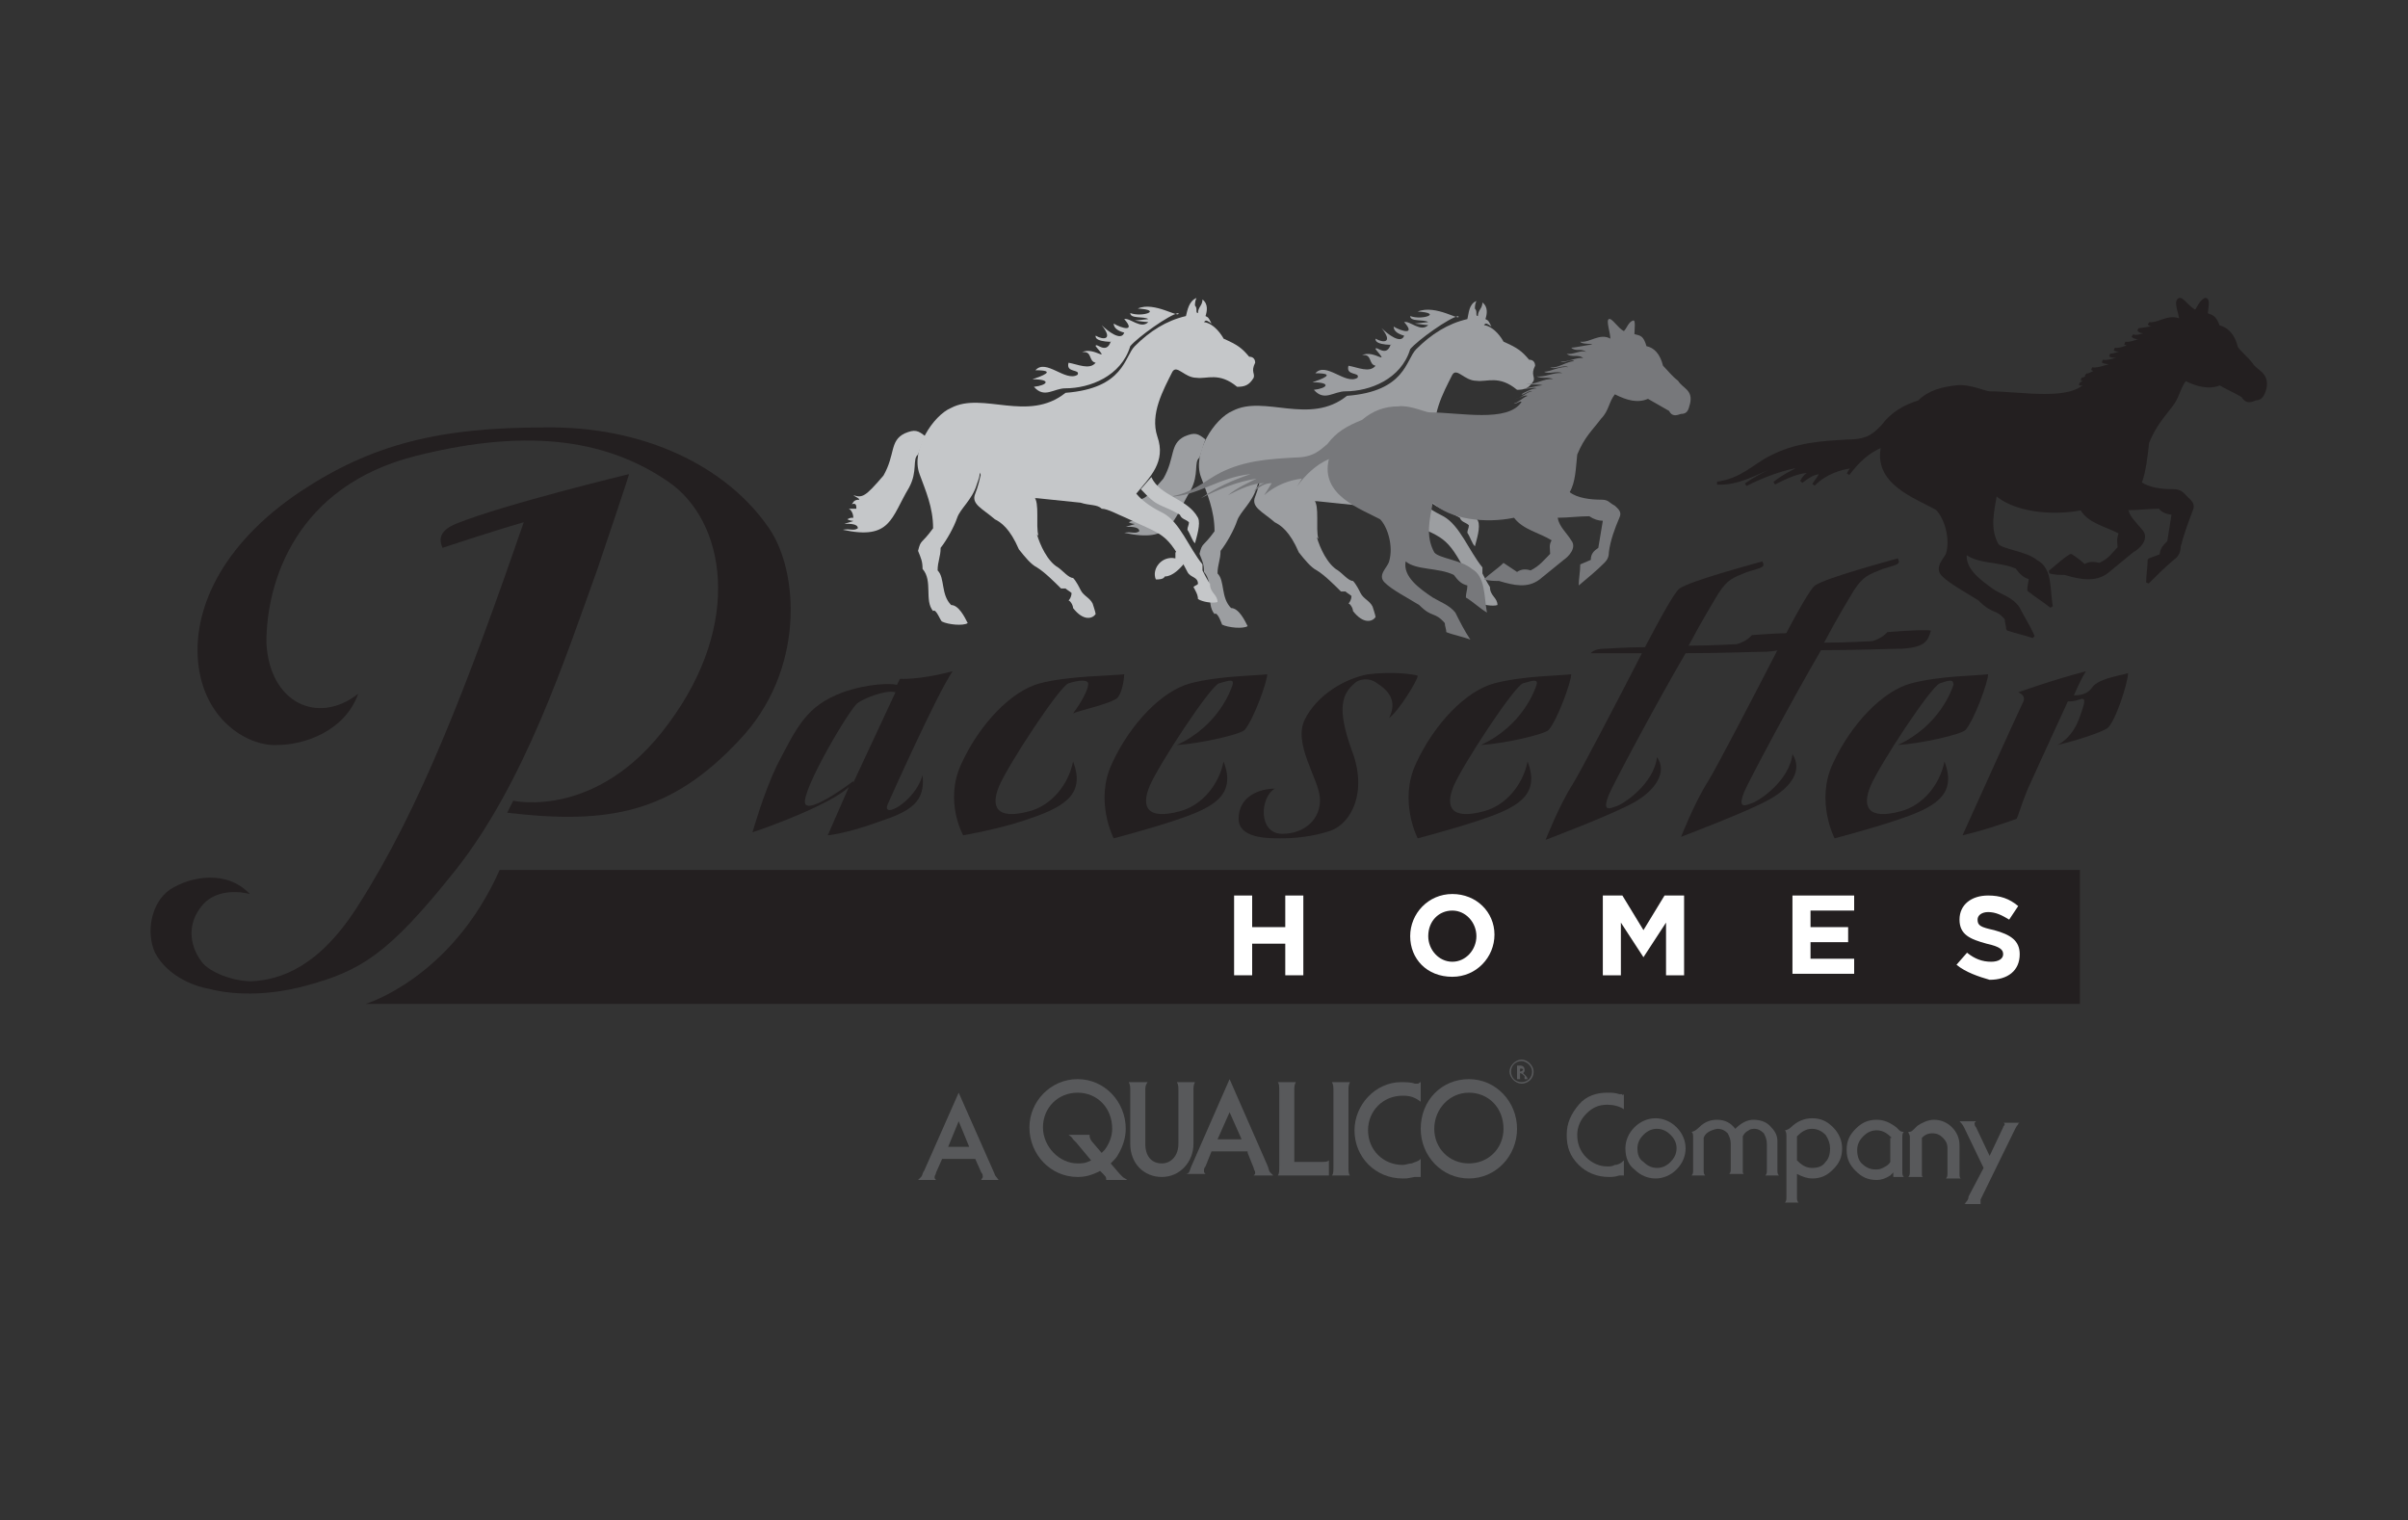 <?xml version="1.0" encoding="utf-8"?>
<!-- Generator: Adobe Illustrator 24.3.0, SVG Export Plug-In . SVG Version: 6.00 Build 0)  -->
<svg version="1.1" id="Layer_2" xmlns="http://www.w3.org/2000/svg" xmlns:xlink="http://www.w3.org/1999/xlink" x="0px" y="0px"
	 viewBox="0 0 160 101" style="enable-background:new 0 0 160 101;" xml:space="preserve">
<rect x="0" y="0" width="160" height="101" fill="#333333" stroke="none"/>
<style type="text/css">
	.st0{fill:#231F20;}
	.st1{fill-rule:evenodd;clip-rule:evenodd;fill:#231F20;stroke:#231F20;stroke-width:0.198;stroke-miterlimit:1;}
	.st2{fill-rule:evenodd;clip-rule:evenodd;fill:#9C9EA1;}
	.st3{fill-rule:evenodd;clip-rule:evenodd;fill:#77787B;}
	.st4{fill-rule:evenodd;clip-rule:evenodd;fill:#C5C7C9;}
	.st5{fill:#FFFFFF;}
	.st6{fill:#58595B;}
</style>
<g>
	<path class="st0" d="M138.2,66.7v-8.9h-105c-3.2,7.2-8.9,8.9-8.9,8.9H138.2z"/>
	<path class="st1" d="M139.8,24.9c-0.2-0.1-0.8,0.1-1,0c0.4,0,1-0.2,1.4-0.2c-0.3-0.1-0.9,0-1.2-0.2c0.6,0.1,1.3-0.4,1.9-0.3
		c-0.4-0.2-0.8,0-1.2-0.2c0.5,0.1,1.2-0.3,1.7-0.3c-0.3-0.2-0.9,0.1-1.2-0.1c0.4,0,1.2-0.4,1.6-0.4c-0.3-0.2-1,0.2-1.3,0
		c0.5,0.1,1.2-0.4,1.7-0.4c-0.2-0.2-0.7,0.2-1,0c0.5,0.1,1.1-0.4,1.6-0.2c-0.3-0.3-0.8,0-1.1-0.3c0.4,0.2,1-0.3,1.4-0.1
		c-0.3-0.3-0.8,0-1-0.3c0.3,0,1.1-0.2,1.5-0.2c-0.1-0.2-0.7,0-0.8-0.2c0.6,0.1,1.3-0.6,2.1-0.2c0-0.5-0.4-1.2-0.1-1.4
		c0.2-0.1,0.6,0.6,1.1,0.8c0.2-0.3,0.3-0.6,0.6-0.8c0.3-0.1,0.1,0.7,0.1,1c0.4,0.1,0.6,0.2,0.8,0.8c0.5,0.1,1,0.5,1.2,1.4
		c0.3,0.4,0.7,0.7,1,1.1c0.3,0.5,1.1,0.6,0.9,1.6c-0.1,0.3-0.2,0.7-0.6,0.7c-0.3,0.1-0.6,0.3-0.9-0.2c-0.5-0.3-1-0.5-1.5-0.8
		c-0.7,0.3-1.5,0.1-2.3-0.3c-0.4,0.5-0.5,1.2-0.9,1.7c-0.6,0.8-1.1,1.3-1.6,2.5c-0.1,0.9-0.2,1.9-0.5,2.7c0.6,0.4,1.4,0.5,2.2,0.5
		c0.5,0,0.6,0.2,0.9,0.5c0.2,0.2,0.5,0.4,0.3,0.8c-0.3,0.8-0.6,1.6-0.8,2.4c0,0.3-0.1,0.6-0.4,0.8c-0.6,0.5-1.2,1.1-1.7,1.6
		c0-0.5,0.1-1,0.1-1.5l0,0l0.8-0.3l0,0c0-0.4,0.2-0.6,0.5-0.9l0,0l0.3-1.9l0,0c-0.3,0-0.7-0.1-0.9-0.4c-0.7,0-1.4,0.1-2.2,0.1
		c0.1,0.6,0.6,1,1,1.5c0.4,0.5-0.2,1.1-0.6,1.3c-0.6,0.5-1.1,0.9-1.7,1.4c-0.8,0.6-1.8,0.4-2.8,0.1c-0.3,0-0.7,0-1-0.1
		c0.5-0.4,0.9-0.8,1.4-1.1c0.3,0.2,0.6,0.4,0.9,0.7c0.3-0.2,0.6-0.2,1-0.1c0.7-0.3,0.9-0.7,1.3-1.1c0-0.3-0.1-0.6,0.1-1
		c-0.9-0.5-2.1-0.7-2.6-1.6c-2,0.4-4.5,0.1-5.7-1c-0.2,1.2-0.5,2.3,0.1,3.4c0.3,0.4,1.9,0.5,2.6,1.1c1,0.5,0.8,1.9,1,3
		c-0.5-0.4-1-0.7-1.5-1.1c0-0.3,0.1-0.5,0.1-0.8c-0.4-0.1-0.6-0.3-0.9-0.7c-1.1-0.5-2.6-0.3-3.4-1c-0.2,1.1,0.9,1.9,1.9,2.6
		c0.5,0.3,1.2,0.5,1.6,1.1c0.3,0.6,0.7,1.2,1,1.9c-0.6-0.2-1.1-0.3-1.7-0.5c0-0.2-0.1-0.5-0.1-0.7c-0.7-0.8-0.8-0.3-1.8-1.3
		c-0.8-0.5-1.9-1.1-2.4-1.6c-0.5-0.5,0.2-1.1,0.3-1.4c0.3-1-0.1-2.4-0.7-3c-1.4-0.8-4.2-1.7-3.6-4.2c-1,0.4-1.7,1.1-2.3,1.9
		c0.1-0.2,0.2-0.3,0.3-0.5c-0.8,0.1-1.8,0.4-2.6,1.2c0.2-0.3,0.4-0.5,0.5-0.8c-0.5,0-0.9,0.3-1.3,0.6c0.2-0.4,0.4-0.5,0.7-0.7
		c-0.9,0-1.7,0.4-2.5,0.8c0.6-0.5,1.3-0.8,2-1.2c-1.4,0.2-2.7,0.7-3.9,1.3c1-0.7,2.2-1.2,3.4-1.7c-1.9,0.3-3.4,1.7-5.3,1.6
		c1.6-0.2,2.5-1.2,3.5-1.7c1.7-0.9,3.4-1,5.2-1.1c1.4,0,1.8-0.5,2.3-1c0.6-0.8,1.4-1.3,2.4-1.6c0.7-0.7,1.6-0.9,2.5-1
		c0.9-0.1,1.9,0.4,2.2,0.4c2.1,0,5.5,0.7,6.5-0.7c-0.1-0.1-0.4,0.2-0.5,0.1c0.2,0,0.7-0.5,0.9-0.5c-0.2-0.1-0.6,0.3-0.8,0.2
		c0.3,0,0.8-0.5,1.1-0.5c-0.2-0.1-0.6,0.3-0.8,0.2c0,0,0,0,0,0C138.9,25.3,139.5,24.9,139.8,24.9L139.8,24.9z"/>
	<g>
		<path class="st2" d="M97.5,21.2c-1.3,0.3-2.4,1-3.4,2c-0.7,0.7-0.7,2.8-4.6,3.1c-2.5,2-5.5-0.1-7.6,1c-1.2,0.5-2.7,2.8-2.1,4.4
			c0.4,1.1,0.9,2.2,0.9,3.6c-0.8,1.1-0.8,0.7-1,1.5c0.2,0.5,0.3,0.7,0.3,1.2c0.7,0.8,0.1,2.1,0.7,2.8c0.2-0.2,0.5,0.7,0.5,0.7
			c0.4,0.2,1.4,0.3,1.7,0.1c-0.2-0.4-0.6-1.2-1.1-1.2c-0.7-0.7-0.4-1.8-0.9-2.3c0-0.6,0.2-0.9,0.2-1.5c0.4-0.5,0.9-1.4,1.1-2
			c0.2-0.6,1-1.2,1.3-2.2c0.1-0.3,0.2-0.5,0.2-0.8c0.2,0.6,1.1,0.8,1.6,1.1c0.5,0.3,1.4,0.3,1.9,0.6l0,0l0.3,0l2.9,0.3l0,0
			c0.6,0.2,1.1,0.1,1.4,0.4c0.4,0,1.1,0.4,1.6,0.6c2.5,1.2,2.7,0.9,4.1,3.6c0.2,0.4,0.7,0.3,0.7,0.8c-0.1,0.1-0.2,0.1-0.3,0.2
			c0.1,0.2,0.3,0.5,0.3,0.8c0.3,0.2,1,0.3,1.3,0.2c0-0.5-0.5-0.6-0.5-1.2c-0.2-0.3-0.4-0.7-0.5-0.9l0,0v-0.4l0,0
			c-0.9-1.1-1.5-2.8-2.6-3.4c-0.6-0.3-1.3-0.7-1.8-1.3c0.9-1.1,2-2.1,1.4-3.8c-0.5-1.5,0.4-3.1,1-4.3c0.3-0.5,0.8,0.4,1.6,0.4
			c0.7,0.1,1.5-0.4,2.7,0.6c0.5,0,0.8-0.1,1.1-0.6c0.1-0.3-0.2-0.4,0.1-1c0-0.2-0.1-0.4-0.4-0.4c-0.5-0.6-0.8-0.8-1.7-1.2
			c-0.1-0.2-0.6-1-1.3-1.1c0.1-0.1,0.1-0.2,0.5,0.1c-0.2-0.4-0.2-0.4-0.4-0.5c0.1-0.3,0.2-0.8-0.2-1.1c0,0.4-0.3,0.5-0.3,0.9
			c-0.2,0,0-0.3-0.2-0.5c0-0.1,0-0.3,0.1-0.5C97.6,20.2,97.6,20.8,97.5,21.2L97.5,21.2z"/>
		<path class="st2" d="M83.4,33c-0.3,0.7,0.5,1,1.3,1.7c0.4,0.2,1,0.6,1.6,2c0.4,0.5,0.8,1,1.2,1.2c0.5,0.3,1.2,1,1.6,1.4l0,0h0.3
			l0,0c0.1,0.1,0.3,0.2,0.4,0.3c0,0.2-0.1,0.4-0.2,0.5c0.1,0,0.3,0.3,0.3,0.5c0.7,0.9,1.3,0.7,1.5,0.4c0-0.1-0.2-0.7-0.2-0.7
			c-0.2-0.4-0.6-0.5-0.8-0.9c-0.1-0.2-0.3-0.6-0.5-0.8c-0.3,0-0.7-0.5-1-0.7c-0.7-0.4-1.2-1.5-1.4-2.2l0,0l0.1,0.1l0,0
			c-0.2-0.7,0.1-2.2-0.3-2.6c-0.9-0.4-2.7-0.6-3.5-1.6C83.7,32,83.6,32.5,83.4,33L83.4,33z"/>
		<path class="st2" d="M95.1,31.9c0.6,1.3,2.4,1.4,3.1,2.7c0.2,0.4-0.1,1.3-0.2,1.7c-0.2-0.2-0.3-0.6-0.5-0.9c0-0.2,0.1-0.3,0.1-0.5
			c-0.2-0.2-0.5-0.2-0.6-0.5c-1.4-0.8-1.4-0.4-2.6-1.7l0,0L95.1,31.9L95.1,31.9z"/>
		<path class="st2" d="M94.2,20.7c1.7,0.1,0.3,0.6-0.5,0.3c0,0.4,0.9,0.2,1.2,0.4c-0.1,0-0.8,0.1-0.9,0.1c0.1,0,0.7,0.1,0.9,0.1
			c-0.5,0.5-1.2-0.3-1.6-0.2c0.8,0.9-0.2,0.6-0.7,0.3c0,0.3,0.3,0.5,0.7,0.6c-0.2,0.6-1.1-0.1-1.5-0.5c0.8,1,0.1,1-0.4,0.7
			c-0.1,0.5,1.5,0.4,1,0.4c-0.3,0.9-1,0-1,0.3c1,1.2-0.1,0-0.9,0.4c0.7-0.1,0.4,0.6,0.9,0.7c-0.4,0.5-1.2,0.1-1.8,0
			c-0.2,0.7,0.8,0.4,0.6,0.8c-0.8,0.5-2.1-1.1-2.8-0.3c1.5,0,0.4,0.4-0.2,0.6c1.3,0,1,0.4,0.1,0.5c0.7,0.8,1.3,0.1,2.1,0.1
			c1.6,0,3.7-0.8,4.3-2.8c0.5-0.6,2.6-2.1,3.2-2.2C97.1,21.4,95.4,20.2,94.2,20.7L94.2,20.7z M80.1,29.2c-0.5-0.4-0.7-0.5-1.4-0.2
			c-1,0.5-0.6,1.4-1.4,2.8c-1.2,1.4-1.4,1.5-2,1.3c0.1,0.1,0.4,0.2,0.5,0.3c-0.4,0-0.4,0.2-0.5,0.3c0.3-0.1,0.3,0.1,0.3,0.3l0,0
			l-0.5,0l0,0c0.2,0.1,0.3,0.4,0.3,0.6c-0.2,0-0.2,0-0.4,0.1c0.3,0.2,0.8,0-0.2,0.3c0.4,0,0.9,0,0.9,0.3c-0.3,0.2-0.5,0-1,0.1
			c3.2,0.7,3.2-0.8,4.4-2.8c0.6-1.1,0.2-1.9,0.6-2.2C80,29.5,79.9,29.7,80.1,29.2L80.1,29.2z"/>
	</g>
	<path class="st3" d="M102.1,25.8c-0.2-0.1-0.7,0.1-0.9,0c0.4,0,1-0.2,1.3-0.2c-0.3-0.1-0.8,0-1.1-0.1c0.6,0.1,1.2-0.4,1.8-0.3
		c-0.3-0.2-0.8,0-1.1-0.2c0.5,0.1,1.2-0.3,1.7-0.2c-0.3-0.2-0.9,0.1-1.2-0.1c0.4,0,1.1-0.4,1.6-0.3c-0.3-0.2-0.9,0.2-1.2,0
		c0.5,0.1,1.1-0.4,1.6-0.4c-0.2-0.2-0.7,0.2-0.9,0c0.4,0.1,1.1-0.3,1.5-0.2c-0.3-0.3-0.8,0-1.1-0.3c0.4,0.1,1-0.3,1.3-0.1
		c-0.3-0.3-0.7,0-1-0.3c0.3,0,1.1-0.2,1.4-0.2c-0.1-0.1-0.7,0-0.8-0.2c0.6,0.1,1.3-0.6,2-0.2c0-0.4-0.3-1.2-0.1-1.3
		c0.2-0.1,0.6,0.6,1,0.8c0.2-0.2,0.3-0.6,0.6-0.7c0.2-0.1,0.1,0.6,0.1,0.9c0.4,0.1,0.6,0.1,0.8,0.8c0.5,0.1,0.9,0.5,1.1,1.3
		c0.3,0.3,0.6,0.7,1,1c0.3,0.5,1,0.6,0.8,1.5c-0.1,0.3-0.1,0.7-0.6,0.7c-0.3,0.1-0.6,0.2-0.8-0.2c-0.5-0.3-0.9-0.5-1.4-0.8
		c-0.7,0.3-1.4,0.1-2.2-0.3c-0.4,0.5-0.4,1.1-0.9,1.6c-0.6,0.8-1.1,1.2-1.6,2.4c-0.1,0.9-0.1,1.8-0.5,2.5c0.5,0.4,1.4,0.5,2.1,0.5
		c0.5,0,0.5,0.2,0.9,0.4c0.2,0.2,0.5,0.4,0.3,0.8c-0.3,0.7-0.6,1.5-0.7,2.3c0,0.3-0.1,0.5-0.3,0.7c-0.5,0.5-1.1,1-1.7,1.5
		c0-0.5,0.1-0.9,0.1-1.4l0,0l0.7-0.3l0,0c0-0.4,0.2-0.6,0.5-0.8l0,0l0.3-1.8l0,0c-0.3,0-0.6-0.1-0.9-0.3c-0.7,0-1.4,0.1-2.1,0.1
		c0.1,0.6,0.6,1,0.9,1.5c0.4,0.5-0.2,1.1-0.5,1.3c-0.5,0.4-1.1,0.9-1.6,1.3c-0.8,0.6-1.7,0.4-2.7,0.1c-0.3,0-0.6,0-1-0.1
		c0.4-0.4,0.9-0.7,1.3-1.1c0.3,0.2,0.6,0.4,0.9,0.6c0.3-0.2,0.6-0.2,0.9-0.1c0.6-0.3,0.9-0.7,1.3-1.1c0-0.3-0.1-0.6,0.1-0.9
		c-0.8-0.5-1.9-0.7-2.5-1.5c-1.9,0.4-4.3,0.1-5.4-1c-0.2,1.1-0.5,2.2,0.1,3.3c0.3,0.4,1.8,0.5,2.5,1.1c0.9,0.5,0.8,1.8,1,2.9
		c-0.5-0.3-0.9-0.7-1.4-1c0-0.3,0.1-0.5,0.1-0.8c-0.4-0.1-0.6-0.3-0.9-0.7c-1-0.5-2.5-0.3-3.2-0.9c-0.2,1,0.9,1.8,1.8,2.4
		c0.5,0.3,1.1,0.5,1.5,1c0.3,0.6,0.6,1.2,1,1.8c-0.5-0.2-1.1-0.3-1.6-0.5c0-0.2-0.1-0.4-0.1-0.6c-0.7-0.8-0.8-0.3-1.7-1.2
		c-0.8-0.5-1.8-1-2.3-1.5c-0.5-0.5,0.2-1,0.3-1.4c0.3-1-0.1-2.3-0.6-2.8c-1.3-0.7-4-1.6-3.4-4c-0.9,0.4-1.6,1.1-2.1,1.8
		c0.1-0.2,0.2-0.3,0.3-0.5c-0.8,0.1-1.7,0.4-2.5,1.1c0.2-0.3,0.3-0.5,0.5-0.8c-0.5,0-0.9,0.3-1.2,0.6c0.2-0.4,0.4-0.5,0.7-0.6
		c-0.8,0-1.6,0.4-2.4,0.8c0.6-0.5,1.3-0.8,1.9-1.1c-1.3,0.2-2.5,0.7-3.7,1.3c1-0.7,2.1-1.2,3.3-1.6C81,31.7,79.5,33,77.7,33
		c1.5-0.2,2.4-1.1,3.4-1.6c1.6-0.8,3.2-0.9,4.9-1c1.3,0,1.7-0.5,2.2-0.9c0.6-0.8,1.3-1.2,2.3-1.6c0.7-0.6,1.5-0.9,2.4-0.9
		c0.8-0.1,1.8,0.4,2.1,0.4c2,0,5.2,0.7,6.1-0.7c-0.1-0.1-0.4,0.2-0.5,0.1c0.2,0,0.6-0.4,0.9-0.5c-0.2-0.1-0.6,0.2-0.8,0.2
		c0.3,0,0.8-0.5,1.1-0.5c-0.2-0.1-0.6,0.3-0.7,0.2c0,0,0,0,0,0C101.2,26.1,101.8,25.8,102.1,25.8L102.1,25.8z"/>
	<g>
		<path class="st4" d="M78.8,21c-1.3,0.3-2.4,1-3.4,2c-0.7,0.7-0.7,2.8-4.6,3.1c-2.5,2-5.5-0.1-7.6,1c-1.2,0.5-2.7,2.8-2.1,4.4
			c0.4,1.1,0.9,2.2,0.9,3.6c-0.8,1.1-0.8,0.7-1,1.5c0.2,0.5,0.3,0.7,0.3,1.2c0.7,0.8,0.1,2.1,0.7,2.8c0.2-0.2,0.5,0.7,0.6,0.7
			c0.4,0.2,1.4,0.3,1.7,0.1c-0.2-0.4-0.6-1.2-1.1-1.2c-0.7-0.7-0.4-1.8-0.9-2.3c0-0.6,0.2-0.9,0.2-1.5c0.4-0.5,0.9-1.4,1.1-2
			c0.2-0.6,1-1.2,1.3-2.2c0.1-0.3,0.2-0.5,0.2-0.8c0.2,0.6,1.1,0.8,1.6,1.1c0.5,0.3,1.4,0.3,1.9,0.6l0,0l0.3,0l2.9,0.3l0,0
			c0.6,0.2,1.1,0.1,1.4,0.4c0.4,0,1.1,0.4,1.6,0.6c2.5,1.2,2.7,0.9,4.1,3.6c0.2,0.4,0.7,0.3,0.7,0.8c-0.1,0.1-0.2,0.1-0.3,0.2
			c0.1,0.2,0.3,0.5,0.3,0.8c0.3,0.2,1,0.3,1.3,0.2c0-0.5-0.5-0.6-0.5-1.2c-0.2-0.3-0.4-0.7-0.5-0.9l0,0v-0.4l0,0
			c-0.9-1.1-1.5-2.8-2.6-3.4c-0.6-0.3-1.3-0.7-1.8-1.3c0.9-1.1,2-2.1,1.4-3.8c-0.5-1.5,0.4-3.1,1-4.3c0.3-0.5,0.8,0.4,1.6,0.4
			c0.7,0.1,1.5-0.4,2.7,0.6c0.5,0,0.8-0.1,1.1-0.6c0.1-0.3-0.2-0.4,0.1-1c0-0.2-0.1-0.4-0.4-0.4c-0.5-0.6-0.8-0.8-1.7-1.2
			c-0.1-0.2-0.6-1-1.3-1.1c0.1-0.1,0.1-0.2,0.5,0.1c-0.2-0.4-0.2-0.4-0.4-0.5c0.1-0.3,0.2-0.8-0.2-1.1c0,0.4-0.3,0.5-0.3,0.9
			c-0.2,0,0-0.3-0.2-0.5c0-0.1,0-0.3,0.1-0.5C79,20,78.9,20.6,78.8,21L78.8,21z"/>
		<path class="st4" d="M64.8,32.8c-0.3,0.7,0.5,1,1.3,1.7c0.4,0.2,1,0.6,1.6,2c0.4,0.5,0.8,1,1.2,1.2c0.5,0.3,1.2,1,1.6,1.4l0,0h0.3
			l0,0c0.1,0.1,0.3,0.2,0.4,0.3c0,0.2-0.1,0.4-0.2,0.5c0.1,0,0.3,0.3,0.3,0.5c0.7,0.9,1.3,0.7,1.5,0.4c0-0.1-0.2-0.7-0.2-0.7
			c-0.2-0.4-0.6-0.5-0.8-0.9c-0.1-0.2-0.3-0.6-0.5-0.8c-0.3,0-0.7-0.5-1-0.7c-0.7-0.4-1.2-1.5-1.4-2.2l0,0l0.1,0.1l0,0
			c-0.2-0.7,0.1-2.2-0.3-2.6c-0.9-0.4-2.7-0.6-3.5-1.6C65.1,31.8,65,32.3,64.8,32.8L64.8,32.8z"/>
		<path class="st4" d="M76.5,31.7c0.6,1.3,2.4,1.4,3.1,2.7c0.2,0.4-0.1,1.3-0.2,1.7c-0.2-0.2-0.3-0.6-0.5-0.9c0-0.2,0.1-0.3,0.1-0.5
			c-0.2-0.2-0.5-0.2-0.6-0.5c-1.4-0.8-1.4-0.4-2.6-1.7l0,0L76.5,31.7L76.5,31.7z"/>
		<path class="st4" d="M78.3,36.4c-0.1,0.1-0.1,0.3-0.2,0.3l0,0v0.4l0,0c-0.9-0.2-1.6,0.7-1.3,1.4c0.2,0,0.5,0,0.6-0.2
			c0.5,0,1-0.5,1.4-1C78.6,37,78.5,36.7,78.3,36.4L78.3,36.4z"/>
		<path class="st4" d="M75.6,20.5c1.7,0.1,0.3,0.6-0.5,0.3c0,0.4,0.9,0.2,1.2,0.4c-0.1,0-0.8,0.1-0.9,0.1c0,0,0.7,0.1,0.9,0.1
			c-0.5,0.5-1.2-0.3-1.6-0.2c0.8,0.9-0.2,0.6-0.7,0.3c0,0.3,0.3,0.5,0.7,0.6c-0.2,0.6-1.1-0.1-1.5-0.5c0.8,1,0.1,1-0.4,0.7
			c-0.1,0.5,1.5,0.4,1,0.4c-0.3,0.9-1,0-1,0.3c1,1.2-0.1,0-0.9,0.4c0.7-0.1,0.4,0.6,0.9,0.7c-0.4,0.5-1.2,0.1-1.8,0
			c-0.2,0.7,0.8,0.4,0.6,0.8c-0.8,0.5-2.1-1.1-2.8-0.3c1.5,0,0.4,0.4-0.2,0.6c1.3,0,1,0.4,0.1,0.5c0.7,0.8,1.3,0.1,2.1,0.1
			c1.6,0,3.7-0.8,4.3-2.8c0.5-0.6,2.6-2.1,3.2-2.2C78.4,21.2,76.7,20,75.6,20.5L75.6,20.5z M61.5,29c-0.5-0.4-0.7-0.5-1.4-0.2
			c-1,0.5-0.6,1.4-1.4,2.8c-1.2,1.4-1.4,1.5-2,1.3c0.1,0.1,0.4,0.2,0.4,0.3c-0.4,0-0.4,0.2-0.5,0.3c0.3-0.1,0.3,0.1,0.3,0.3l0,0
			l-0.5,0l0,0c0.2,0.1,0.3,0.4,0.3,0.6c-0.2,0-0.2,0-0.4,0.1c0.3,0.2,0.8,0-0.2,0.3c0.4,0,0.9,0,0.9,0.3c-0.3,0.2-0.5,0-1,0.1
			c3.2,0.7,3.2-0.8,4.4-2.8c0.6-1.1,0.2-1.9,0.6-2.2C61.3,29.4,61.2,29.5,61.5,29L61.5,29z"/>
	</g>
	<g>
		<path class="st5" d="M82,59.5h1.2v2.1h2.2v-2.1h1.2v5.3h-1.2v-2.1h-2.2v2.1H82V59.5z"/>
		<path class="st5" d="M93.7,62.2L93.7,62.2c0-1.5,1.2-2.8,2.8-2.8c1.6,0,2.8,1.2,2.8,2.7v0c0,1.5-1.2,2.8-2.8,2.8
			C94.8,64.9,93.7,63.7,93.7,62.2z M98.1,62.2L98.1,62.2c0-0.9-0.7-1.7-1.6-1.7c-0.9,0-1.6,0.7-1.6,1.7v0c0,0.9,0.7,1.7,1.6,1.7
			S98.1,63.1,98.1,62.2z"/>
		<path class="st5" d="M106.5,59.5h1.3l1.4,2.3l1.4-2.3h1.3v5.3h-1.2v-3.5l-1.5,2.3h0l-1.5-2.3v3.5h-1.2V59.5z"/>
		<path class="st5" d="M119.2,59.5h4v1h-2.9v1.1h2.5v1h-2.5v1.1h2.9v1h-4.1V59.5z"/>
		<path class="st5" d="M130,64.1l0.7-0.8c0.5,0.4,1,0.6,1.6,0.6c0.5,0,0.8-0.2,0.8-0.5v0c0-0.3-0.2-0.5-1.1-0.7
			c-1.1-0.3-1.8-0.6-1.8-1.6v0c0-1,0.8-1.6,1.9-1.6c0.8,0,1.4,0.2,2,0.7l-0.6,0.9c-0.5-0.3-0.9-0.5-1.4-0.5c-0.4,0-0.7,0.2-0.7,0.5
			v0c0,0.4,0.2,0.5,1.1,0.7c1.1,0.3,1.7,0.7,1.7,1.6v0c0,1.1-0.8,1.7-2,1.7C131.5,64.9,130.6,64.6,130,64.1z"/>
	</g>
	<g>
		<path class="st0" d="M41.8,31.5C41.6,31.7,41.8,31.5,41.8,31.5s-8.3,2-11.5,3.3c-1.2,0.5-1.1,1.1-0.9,1.6c0,0,3.3-1.1,5.4-1.7
			c-3.8,11-6.9,19-10.9,25.3c-2.6,4.2-5.2,5.1-7.2,5.2c-1.2,0-2.8-0.6-3.3-1.3c-0.9-1.2-0.9-2.6,0-3.7c0.7-0.9,2-1.1,3.2-0.8
			c-1.5-1.6-3.9-1.2-5.3-0.3c-1.3,0.9-1.6,2.9-1,4.2c0.9,1.7,2.9,2.3,3.6,2.4c1.5,0.4,3.8,0.5,6.4-0.2c3.7-1,5.5-2.1,9.9-7.6
			c4.7-5.9,7.4-14.3,9.5-20.1C41.7,31.9,41.8,31.5,41.8,31.5z"/>
		<path class="st0" d="M23.8,46.1c-0.9,2.5-3.6,3.4-5.4,3.4c-1.8,0.1-4.7-1.5-5.2-5.2c-0.5-3.7,1.5-8.1,6.7-11.6
			c4.8-3.2,9.3-4.3,16.3-4.3c6.6-0.1,12.1,2.6,14.9,6.7c2,2.9,2.4,9.5-2,14.1c-4.5,4.8-8.6,5.6-15.4,4.8l0.4-0.8
			c0,0,5.6,1.3,10.3-5.1c5-6.7,3.8-13.5,0-16.1c-3.8-2.6-8.9-3.7-16.8-1.7c-7.9,2-9.9,8.3-9.9,12.4C17.9,46.7,21.1,48.2,23.8,46.1z"
			/>
		<path class="st0" d="M59,53.4c0,0,3.3-7.4,4.3-8.8c-2.3,0.6-3.5,0.5-3.5,0.5l-0.2,0.4c-0.4-0.1-1.9-0.1-3.6,0.5
			c-2.4,0.9-3,2.2-4.4,4.9c-0.9,1.9-1.6,4.4-1.6,4.4c1.5-0.5,5.2-1.9,6.4-3L55,55.5c0,0,1.2-0.1,3.4-0.9c2.1-0.7,3.1-1.3,2.9-3.1
			C60.8,53.3,58.5,54.5,59,53.4z M56.7,52l0-0.1c0,0-2.9,2.2-3.2,1.5c-0.3-0.8,3-6.4,3.5-6.7c0.4-0.3,1.9-0.9,2.5-0.7L56.7,52z"/>
		<path class="st0" d="M71,45.4c-0.6,0.2-4,5.4-4.6,6.8c-0.6,1.4-0.2,2.3,2,1.7c1.5-0.4,2.6-1.8,2.9-3.3c0.9,2.3-0.8,3.1-3.2,3.9
			c-1.8,0.6-4.1,1-4.1,1s-1.3-2.3-0.1-4.8c1.2-2.6,3.3-4.8,5.2-5.3c1.9-0.5,4.8-0.5,5.6-0.6c0,0.2-0.1,1.1-0.4,1.5
			c-0.2,0.4-2.6,0.9-3,1.1c0.6-0.8,1-1.6,1-1.9C72.4,45.1,71.6,45.2,71,45.4z"/>
		<path class="st0" d="M81,45.4c-0.6,0.2-4,5.4-4.6,6.8c-0.6,1.4-0.2,2.3,2,1.7c1.5-0.4,2.6-1.8,2.9-3.3c0.9,2.3-0.8,3.1-3.2,3.9
			c-1.8,0.6-4.1,1.2-4.1,1.2s-1.3-2.5-0.1-5c1.2-2.6,3.3-4.8,5.2-5.3c1.9-0.5,4.3-0.5,5.1-0.6c0,0.5-0.9,3-1.5,3.7
			c-0.3,0.3-2.9,0.9-4.5,1c2.8-1.3,3.6-3.7,3.7-4C82,45.1,81.7,45.2,81,45.4z"/>
		<path class="st0" d="M101.2,45.4c-0.6,0.2-4,5.4-4.6,6.8c-0.6,1.4-0.2,2.3,2,1.7c1.5-0.4,2.6-1.8,2.9-3.3c0.9,2.3-0.8,3.1-3.2,3.9
			c-1.8,0.6-4.1,1.2-4.1,1.2s-1.3-2.5-0.1-5c1.2-2.6,3.3-4.8,5.2-5.3c1.9-0.5,4.3-0.5,5.1-0.6c0,0.5-0.9,3-1.5,3.7
			c-0.3,0.3-2.9,0.9-4.5,1c2.8-1.3,3.6-3.7,3.7-4C102.2,45.1,101.9,45.2,101.2,45.4z"/>
		<path class="st0" d="M128.9,45.4c-0.6,0.2-4,5.4-4.6,6.8c-0.6,1.4-0.2,2.3,2,1.7c1.5-0.4,2.6-1.8,2.9-3.3c0.9,2.3-0.8,3.1-3.2,3.9
			c-1.8,0.6-4.1,1.2-4.1,1.2s-1.3-2.5-0.1-5c1.2-2.6,3.3-4.8,5.2-5.3c1.9-0.5,4.3-0.5,5.1-0.6c0,0.5-0.9,3-1.5,3.7
			c-0.3,0.3-2.9,0.9-4.5,1c2.8-1.3,3.6-3.7,3.7-4C129.8,45.1,129.5,45.2,128.9,45.4z"/>
		<path class="st0" d="M90,45.4c-0.8,0.7-1.2,1.6-0.2,4.4c1.1,2.8,0,4.9-1.4,5.4c-1.2,0.4-2.4,0.5-3.3,0.5c-0.9,0-2.8,0-2.8-1.3
			c0-1.5,1.4-2,2.4-2c-1,0.6-1.1,3,0.5,3c1.5,0,2.6-1,2.5-2.4c-0.1-1.3-1.8-3.6-1-5.2c0.8-1.6,2.6-2.7,4.2-3c1.7-0.2,3.1,0,3.3,0.1
			c0,0.3-1.3,2.4-1.9,2.8c0.3-0.6,0.5-1.5-0.8-2.3C91,45,90.3,45.1,90,45.4z"/>
		<g>
			<g>
				<g>
					<path class="st0" d="M116.4,42.2c0,0-0.3,0.4-1,0.6c-0.2,0-1.6,0.1-3.2,0.1c0.9-1.7,1.7-3,2-3.5c0.6-0.9,0.9-1,1.9-1.4
						c1-0.3,1.2-0.3,1-0.7c-0.7,0.2-4.8,1.3-5.5,1.8c-0.3,0.2-1.2,1.8-2.3,3.9c-1.3,0-2.4,0.1-2.7,0.1c-0.7,0-0.9,0.3-0.9,0.3
						s1.5,0,3.4,0c-1.8,3.5-4.1,7.9-4.6,8.7c-0.9,1.4-1.8,3.7-1.8,3.7s4.5-1.7,5.9-2.5c1.4-0.8,2.2-2,1.5-3
						c-0.2,1.8-2.3,3.2-2.8,3.3c-0.5,0.2-0.8,0.2-0.4-0.8c0.3-0.7,3-5.8,5.1-9.4c2.4,0,4.7-0.1,5.4-0.1c1.5-0.1,1.7-0.5,1.9-1.2
						C118.8,42,116.4,42.2,116.4,42.2z"/>
				</g>
			</g>
		</g>
		<g>
			<g>
				<g>
					<path class="st0" d="M125.4,42c0,0-0.3,0.4-1,0.6c-0.2,0-1.6,0.1-3.2,0.1c0.9-1.7,1.7-3,2-3.5c0.6-0.9,0.9-1,1.9-1.4
						c1-0.3,1.2-0.3,1-0.7c-0.7,0.2-4.8,1.3-5.5,1.8c-0.3,0.2-1.2,1.8-2.3,3.9c-1.3,0-2.4,0.1-2.7,0.1c-0.7,0-0.9,0.3-0.9,0.3
						s1.5,0,3.4,0c-1.8,3.5-4.1,7.9-4.6,8.7c-0.9,1.4-1.8,3.7-1.8,3.7s4.5-1.7,5.9-2.5c1.4-0.8,2.2-1.9,1.5-3
						c-0.2,1.8-2.3,3.2-2.8,3.3c-0.5,0.2-0.8,0.2-0.4-0.8c0.3-0.7,3-5.8,5.1-9.4c2.4,0,4.7-0.1,5.4-0.1c1.5-0.1,1.7-0.5,1.9-1.2
						C127.8,41.8,125.4,42,125.4,42z"/>
				</g>
			</g>
		</g>
		<path class="st0" d="M139,45.7c-0.3,0.4-0.7,0.5-1.2,0.5c0.3-0.7,0.6-1.3,0.8-1.6c-2.3,0.6-4.5,1.4-4.5,1.4s0.6,0.2,0.3,0.7
			c-0.3,0.6-4,8.8-4,8.8s1.4-0.3,3.6-1.1c0.1-0.2,0.3-0.9,0.7-1.9c0,0,1.4-3.1,2.7-5.9c0.2,0,0.4,0,0.7-0.1c0.5-0.2,0.5,0,0.1,1.1
			c-0.5,1.5-1.5,1.9-1.5,1.9c1.3-0.3,2.8-0.8,3.3-1.1c0.5-0.3,1.4-3,1.4-3.7C141.5,44.8,139.4,45,139,45.7z"/>
	</g>
	<g>
		<path class="st6" d="M72.4,75.4H71c0.1,0.1,0.2,0.1,0.3,0.3c0.1,0.1,0.2,0.2,0.2,0.2l1,1.2c-0.4,0.2-0.6,0.2-0.9,0.2
			c-1.2,0-2.3-1.1-2.3-2.4c0-1.3,1-2.3,2.3-2.3c1.3,0,2.3,1,2.3,2.4c0,0.5-0.2,1-0.5,1.4c0,0-0.1,0.1-0.2,0.2l-0.6-0.7
			c-0.1-0.1-0.2-0.3-0.2-0.4C72.4,75.5,72.4,75.5,72.4,75.4 M73.8,77.3c0.3-0.3,0.4-0.4,0.5-0.6c0.3-0.5,0.5-1.1,0.5-1.7
			c0-1.8-1.4-3.3-3.2-3.3c-1.8,0-3.2,1.5-3.2,3.2c0,1.8,1.4,3.3,3.2,3.3c0.5,0,0.9-0.1,1.5-0.4l0.2,0.2c0.1,0.1,0.2,0.2,0.2,0.3
			c0,0,0,0,0,0.1h1.4c-0.1-0.1-0.2-0.1-0.3-0.2c-0.1-0.1-0.1-0.1-0.2-0.2L73.8,77.3z"/>
		<path class="st6" d="M75,71.9c0.1,0.2,0.1,0.3,0.1,0.6v3.5c0,1.3,0.9,2.2,2.1,2.2c1.2,0,2.1-1,2.1-2.2v-3.5c0-0.3,0-0.4,0.1-0.6
			h-1.2c0.1,0.2,0.1,0.3,0.1,0.6V76c0,0.8-0.5,1.3-1.1,1.3c-0.7,0-1.1-0.5-1.1-1.3v-3.5c0-0.2,0-0.4,0.1-0.5c0,0,0-0.1,0.1-0.1H75z"
			/>
		<path class="st6" d="M82.5,75.7h-1.6l0.8-1.8L82.5,75.7z M82.9,76.6l0.4,1c0,0.1,0.1,0.2,0.1,0.3c0,0.1,0,0.1-0.1,0.2h1.3
			c-0.1-0.1-0.1-0.1-0.2-0.2c-0.1-0.1-0.1-0.3-0.2-0.5l-2.5-5.7l-2.5,5.7c-0.1,0.2-0.1,0.3-0.2,0.5C79,77.9,78.9,78,78.8,78h1.3
			c-0.1-0.1-0.1-0.1-0.1-0.2c0-0.1,0-0.2,0.1-0.3l0.4-1H82.9z"/>
		<path class="st6" d="M86,77.2v-4.7c0-0.3,0-0.4,0.1-0.6h-1.2C85,72,85,72.2,85,72.5v5c0,0.3,0,0.5-0.1,0.6h3.4v-1
			c-0.1,0.1-0.3,0.1-0.5,0.1H86z"/>
		<path class="st6" d="M88.5,71.9c0.1,0.2,0.1,0.3,0.1,0.6v5c0,0.3,0,0.5-0.1,0.6h1.2c-0.1-0.1-0.1-0.3-0.1-0.6v-5
			c0-0.3,0-0.4,0.1-0.6H88.5z"/>
		<path class="st6" d="M94.4,71.9c-0.1,0-0.1,0.1-0.2,0.1c0,0-0.1,0-0.2,0c-0.2-0.1-0.7-0.1-0.9-0.1c-1.7,0-3.1,1.5-3.1,3.2
			c0,1.8,1.4,3.2,3.2,3.2c0.3,0,0.3,0,0.8-0.1c0.1,0,0.2,0,0.2,0c0.1,0,0.1,0,0.2,0v-1.2c-0.2,0.2-0.4,0.2-0.6,0.3
			c-0.2,0-0.4,0.1-0.6,0.1c-1.3,0-2.3-1-2.3-2.3c0-1.3,1-2.3,2.3-2.3c0.5,0,0.8,0.1,1.2,0.4V71.9z"/>
		<path class="st6" d="M95.3,75c0-1.3,1-2.4,2.3-2.4c1.3,0,2.3,1,2.3,2.4c0,1.3-1,2.3-2.3,2.3C96.3,77.3,95.3,76.3,95.3,75 M94.4,75
			c0,1.8,1.4,3.3,3.2,3.3c1.8,0,3.2-1.5,3.2-3.3c0-1.8-1.4-3.3-3.2-3.3C95.8,71.7,94.4,73.1,94.4,75"/>
		<path class="st6" d="M101,71.2c0.1,0,0.2-0.1,0.2-0.1c0-0.1-0.1-0.1-0.1-0.1c0,0,0,0-0.1,0L101,71.2C101,71.2,101,71.2,101,71.2
			 M101.3,71.7C101.3,71.6,101.3,71.6,101.3,71.7c0-0.1,0-0.2,0-0.2c-0.1-0.1-0.2-0.2-0.3-0.2h0v0.3c0,0,0,0.1,0,0.1h-0.2
			c0,0,0,0,0-0.1v-0.8c0,0,0,0,0,0c0,0,0,0,0.1,0c0,0,0.1,0,0.1,0c0.2,0,0.3,0.1,0.3,0.3c0,0.1,0,0.1-0.1,0.2l0,0l0,0
			c0.1,0.1,0.1,0.1,0.2,0.2c0,0,0.1,0.1,0.1,0.2c0,0,0,0,0,0c0,0,0,0,0,0H101.3z M101.1,70.5c-0.4,0-0.7,0.3-0.7,0.7
			c0,0.4,0.3,0.7,0.7,0.7c0.4,0,0.7-0.3,0.7-0.7C101.8,70.8,101.4,70.5,101.1,70.5 M101.1,72c-0.4,0-0.8-0.4-0.8-0.8
			c0-0.4,0.4-0.8,0.8-0.8c0.4,0,0.8,0.4,0.8,0.8C101.9,71.7,101.5,72,101.1,72"/>
		<path class="st6" d="M64.4,76.2l-0.7-1.7L63,76.2H64.4z M64.8,77h-2.2l-0.4,0.9c0,0.1-0.1,0.2-0.1,0.3c0,0.1,0,0.1,0.1,0.2h-1.2
			c0.1-0.1,0.1-0.1,0.2-0.2c0.1-0.1,0.1-0.3,0.2-0.4l2.3-5.2l2.3,5.2c0.1,0.2,0.1,0.3,0.2,0.4c0.1,0.1,0.1,0.2,0.2,0.2h-1.2
			c0-0.1,0.1-0.1,0.1-0.2c0-0.1,0-0.2-0.1-0.3L64.8,77z"/>
		<path class="st6" d="M107.9,72.7v1c-0.3-0.2-0.7-0.3-1.1-0.3c-0.6,0-1,0.2-1.4,0.6c-0.4,0.4-0.6,0.9-0.6,1.4
			c0,0.6,0.2,1.1,0.6,1.5c0.4,0.4,0.9,0.6,1.4,0.6c0.2,0,0.3,0,0.5-0.1c0.2,0,0.4-0.1,0.6-0.3v1c-0.1,0-0.1,0-0.1,0c0,0-0.1,0-0.2,0
			c-0.3,0.1-0.5,0.1-0.7,0.1c-0.8,0-1.5-0.3-2-0.8c-0.6-0.6-0.8-1.2-0.8-2c0-0.8,0.3-1.4,0.8-2c0.5-0.6,1.2-0.8,1.9-0.8
			c0.3,0,0.5,0,0.8,0.1c0.1,0,0.2,0,0.2,0C107.8,72.8,107.8,72.8,107.9,72.7"/>
		<path class="st6" d="M108.8,76.3c0,0.4,0.1,0.7,0.4,0.9c0.2,0.2,0.5,0.4,0.9,0.4c0.3,0,0.6-0.1,0.9-0.4c0.2-0.2,0.4-0.5,0.4-0.9
			c0-0.3-0.1-0.6-0.4-0.9c-0.2-0.2-0.5-0.4-0.9-0.4c-0.3,0-0.6,0.1-0.9,0.4C108.9,75.7,108.8,76,108.8,76.3 M108,76.3
			c0-0.5,0.2-1,0.6-1.4c0.4-0.4,0.9-0.6,1.4-0.6c0.5,0,1,0.2,1.4,0.6c0.4,0.4,0.6,0.9,0.6,1.4c0,0.5-0.2,1-0.6,1.4
			c-0.4,0.4-0.9,0.6-1.4,0.6c-0.5,0-1-0.2-1.4-0.6C108.2,77.4,108,76.9,108,76.3"/>
		<path class="st6" d="M113.2,75.6v2.1c0,0.2,0,0.3,0.1,0.4h-0.9c0.1-0.1,0.1-0.2,0.1-0.4v-2.1c0-0.2,0-0.3-0.1-0.4
			c0.1,0,0.3-0.1,0.5-0.3c0.4-0.4,0.8-0.5,1.2-0.5c0.5,0,0.9,0.2,1.2,0.6c0.4-0.4,0.8-0.6,1.2-0.6c0.4,0,0.8,0.1,1.1,0.4
			c0.3,0.3,0.5,0.6,0.5,1v1.9c0,0.2,0,0.3,0.1,0.4h-0.9c0.1-0.1,0.1-0.2,0.1-0.4v-1.7c0-0.3-0.1-0.5-0.2-0.7
			c-0.2-0.2-0.4-0.3-0.6-0.3c-0.1,0-0.3,0-0.4,0.1c-0.2,0.1-0.3,0.2-0.4,0.4v2.1c0,0,0,0.1,0,0.2c0,0.1,0,0.2,0.1,0.2h-1
			c0.1-0.1,0.1-0.2,0.1-0.4v-1.6c0-0.3-0.1-0.5-0.2-0.7c-0.2-0.2-0.4-0.3-0.7-0.3C113.6,75.1,113.3,75.3,113.2,75.6"/>
		<path class="st6" d="M119.4,77.1c0.3,0.3,0.6,0.5,1,0.5c0.4,0,0.7-0.1,0.9-0.4c0.2-0.2,0.3-0.5,0.3-0.9c0-0.3-0.1-0.6-0.3-0.9
			c-0.2-0.2-0.5-0.4-0.9-0.4c-0.4,0-0.7,0.2-1,0.5V77.1z M119.4,78v1.5c0,0.2,0,0.3,0.1,0.4h-0.9c0.1-0.1,0.1-0.2,0.1-0.4v-4
			c0-0.1,0-0.3-0.1-0.4c0.1,0,0.3-0.1,0.4-0.2c0.4-0.4,0.9-0.6,1.4-0.6c0.6,0,1,0.2,1.4,0.6c0.4,0.4,0.6,0.9,0.6,1.4
			c0,0.6-0.2,1-0.6,1.4c-0.4,0.4-0.8,0.6-1.4,0.6C120.1,78.3,119.8,78.2,119.4,78"/>
		<path class="st6" d="M125.7,75.6c-0.3-0.3-0.6-0.5-1-0.5c-0.3,0-0.6,0.1-0.9,0.4c-0.2,0.2-0.4,0.5-0.4,0.9c0,0.4,0.1,0.7,0.3,0.9
			c0.2,0.2,0.5,0.4,0.9,0.4c0.2,0,0.3,0,0.5-0.1c0.2-0.1,0.4-0.2,0.5-0.4V75.6z M125.8,78.2v-0.3c-0.1,0.1-0.1,0.1-0.2,0.2
			c-0.3,0.2-0.6,0.3-0.9,0.3c-0.6,0-1-0.2-1.4-0.6c-0.4-0.4-0.6-0.8-0.6-1.4c0-0.6,0.2-1,0.6-1.4c0.4-0.4,0.8-0.6,1.4-0.6
			c0.5,0,0.9,0.2,1.3,0.5l0.2,0.2c0.1,0.1,0.2,0.1,0.3,0.1c-0.1,0.1-0.1,0.2-0.1,0.4v2.2c0,0.2,0,0.3,0.1,0.4H125.8z"/>
		<path class="st6" d="M127.7,75.6v2.2c0,0,0,0,0,0.2c0,0.1,0,0.2,0.1,0.2l0,0l-1,0c0.1-0.1,0.1-0.2,0.1-0.4v-2.1c0-0.1,0-0.1,0-0.2
			c0-0.1-0.1-0.2-0.1-0.3l0,0h0c0.1,0,0.1,0,0.1,0c0.1,0,0.2-0.1,0.3-0.2l0.2-0.2c0.3-0.2,0.7-0.4,1.1-0.4c0.5,0,0.9,0.2,1.2,0.5
			c0.3,0.3,0.5,0.7,0.5,1.2v1.8c0,0.2,0,0.4,0.1,0.4h-1c0.1-0.1,0.1-0.2,0.1-0.4v-1.6c0-0.3-0.1-0.5-0.3-0.7
			c-0.2-0.2-0.4-0.3-0.7-0.3c-0.3,0-0.5,0.1-0.7,0.3C127.8,75.5,127.8,75.5,127.7,75.6"/>
		<path class="st6" d="M131.8,77.6l-1.3-2.7c-0.1-0.2-0.2-0.3-0.3-0.4h1.1c0,0-0.1,0.1-0.1,0.1c0,0.1,0,0.2,0.1,0.3l0.9,1.9l0.9-1.9
			c0-0.1,0.1-0.1,0.1-0.2c0,0,0-0.1-0.1-0.1h1.1c0,0-0.1,0-0.1,0.1c0,0-0.1,0.1-0.2,0.3l-2.3,4.7c0,0.1,0,0.1,0,0.2c0,0,0,0.1,0,0.1
			h-1.1c0,0,0.1,0,0.1-0.1c0.1-0.1,0.2-0.2,0.2-0.4L131.8,77.6z"/>
	</g>
</g>
</svg>
